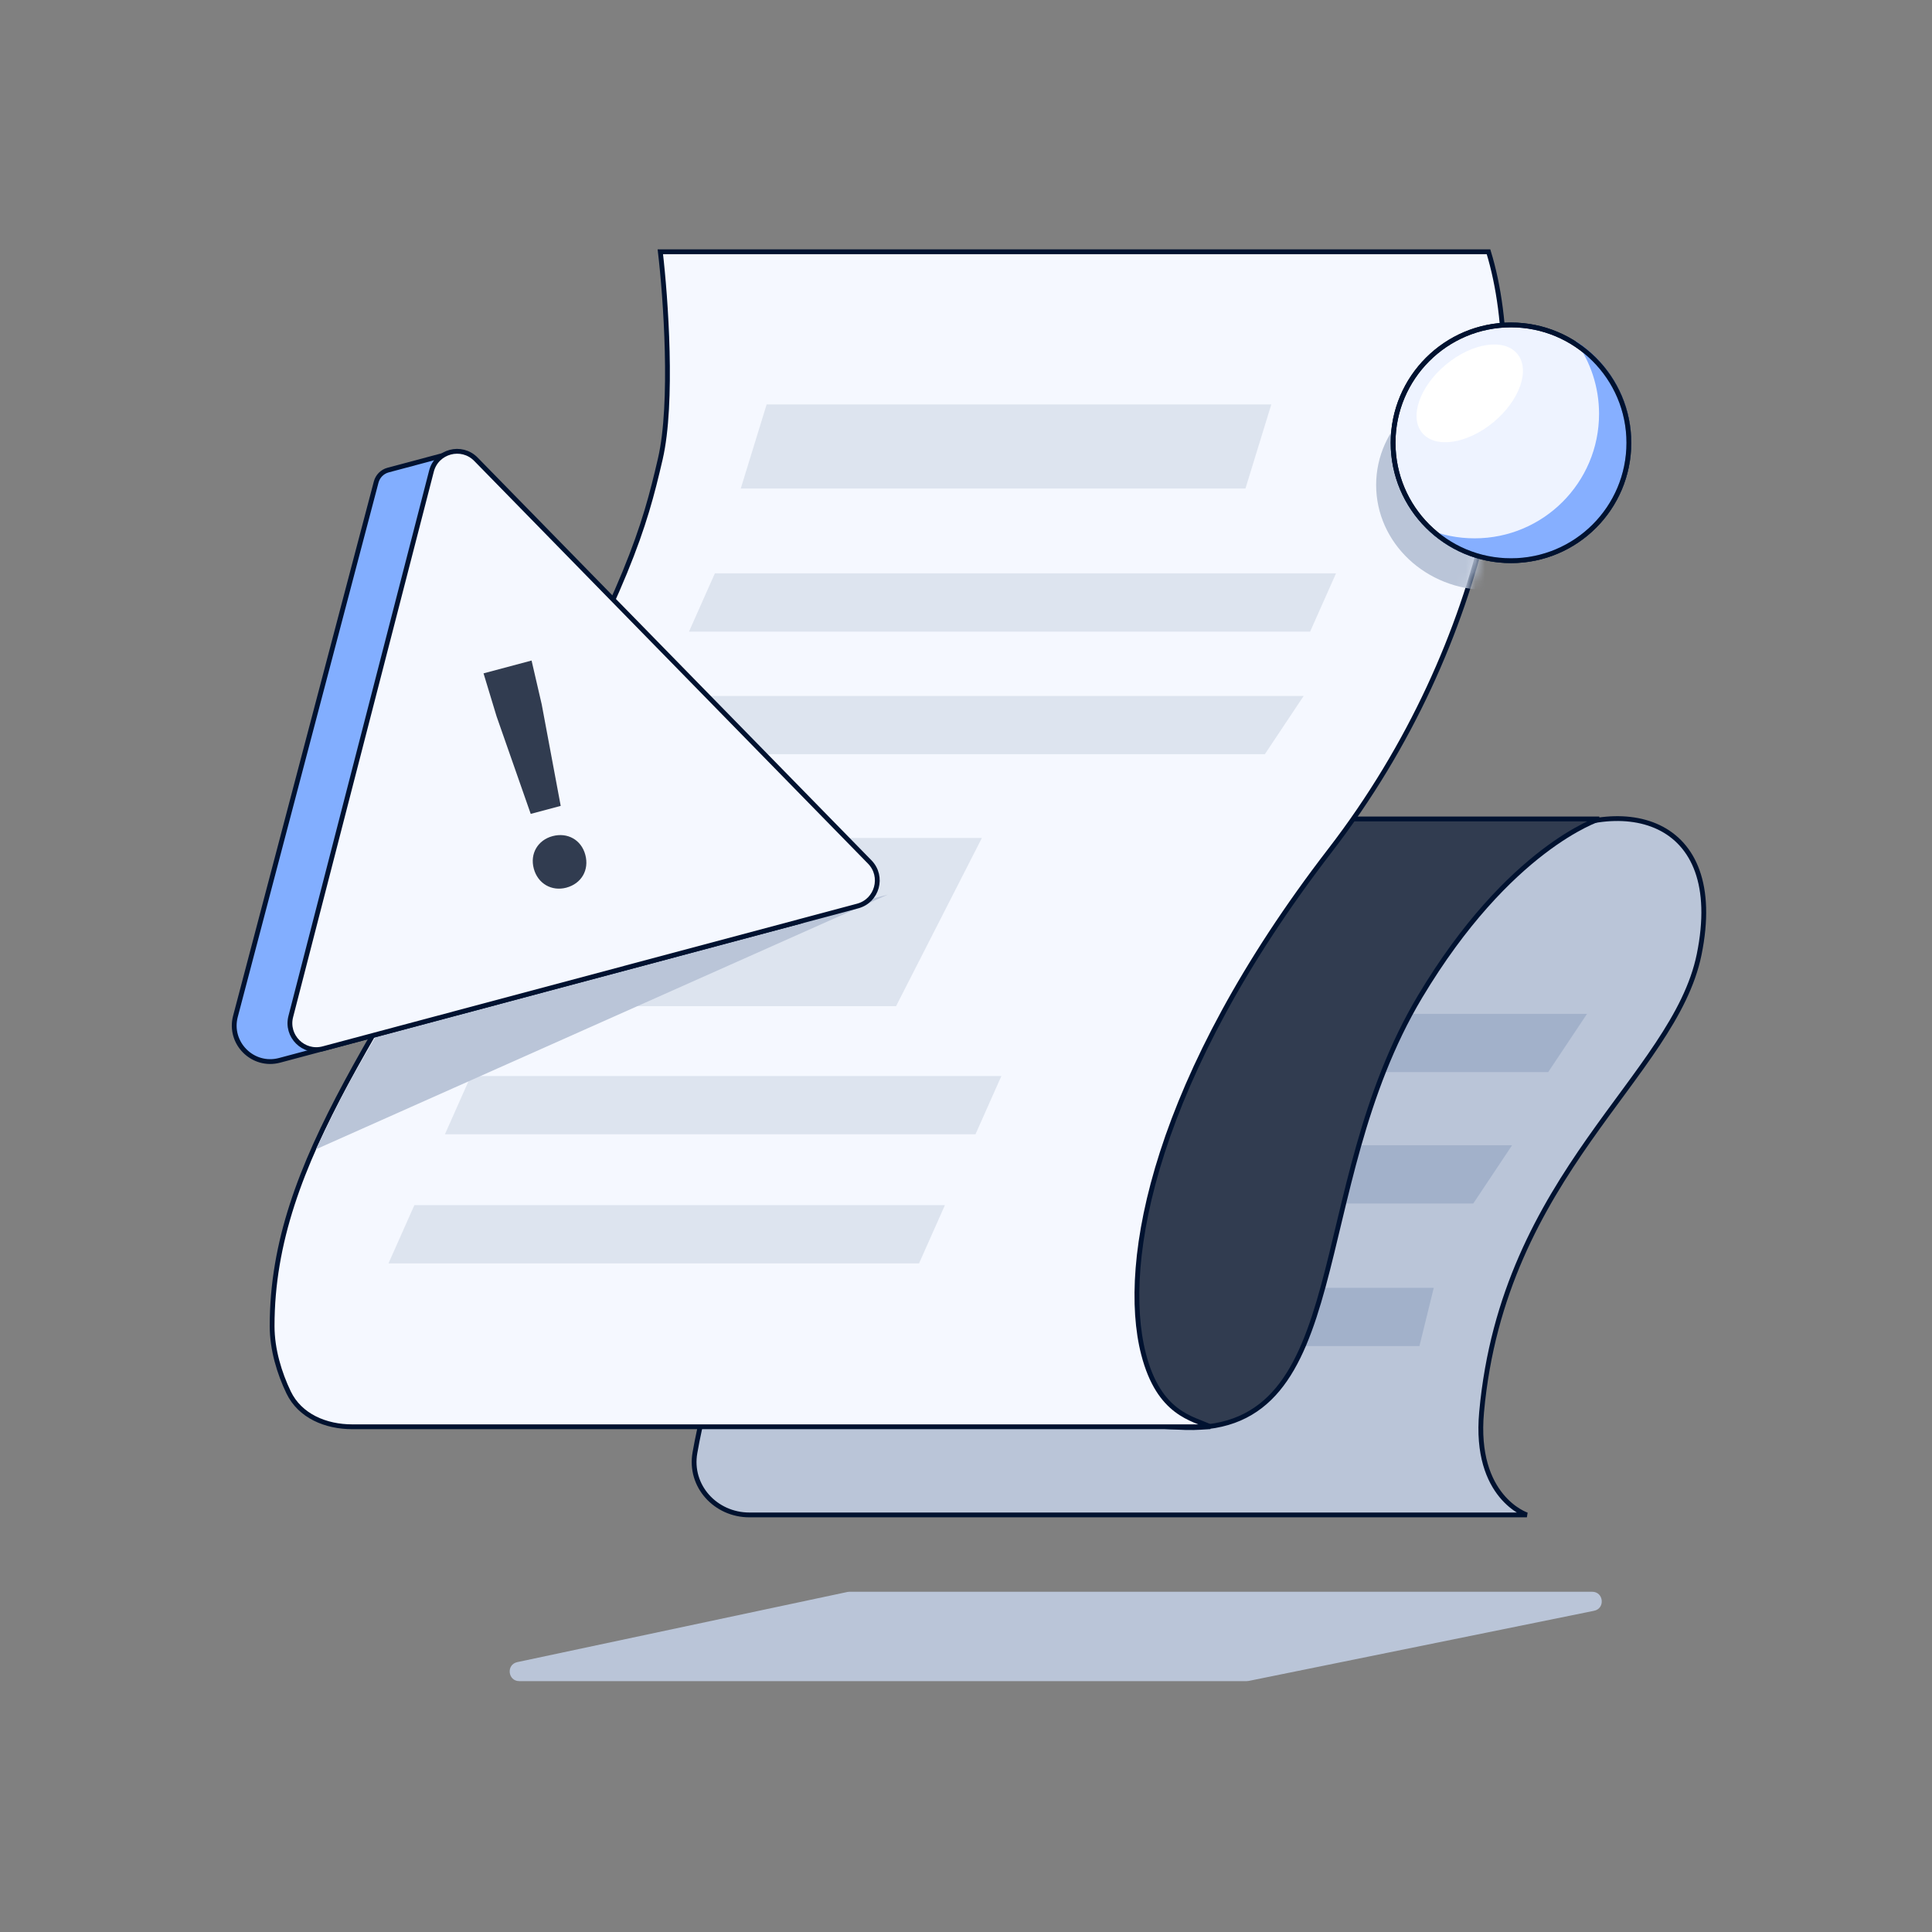 <svg width="201" height="201" viewBox="0 0 201 201" fill="none" xmlns="http://www.w3.org/2000/svg">
<rect x="0" y="0" width="201" height="201" fill="#808080" stroke="none"/>
<path d="M129.708 174.9H54.027C52.827 174.9 52.645 173.171 53.82 172.922L88.169 165.623C88.237 165.609 88.306 165.602 88.376 165.602H165.643C166.849 165.602 167.024 167.342 165.842 167.582L129.907 174.88C129.841 174.893 129.774 174.9 129.708 174.9Z" fill="#BAC5D8"/>
<path d="M176.776 99.297C179.721 84.824 168.53 82.258 159.064 88.022C131.252 104.956 79.548 134.375 75.047 142.041C73.755 144.242 72.87 147.916 72.299 151.142C71.686 154.601 74.444 157.608 77.956 157.608H158.853C158.853 157.608 153.334 155.807 154.141 146.921C156.404 122.037 174.184 112.033 176.776 99.297Z" fill="#BAC5D8" stroke="#001230" stroke-width="0.5"/>
<path d="M165.11 105.477H100.488L96.449 111.535H161.071L165.11 105.477Z" fill="#A2B1CA"/>
<path d="M157.315 119.148H92.693L88.654 125.207H153.276L157.315 119.148Z" fill="#A2B1CA"/>
<path d="M149.165 133.984H87.091L83.052 140.043H147.674L149.165 133.984Z" fill="#A2B1CA"/>
<path d="M166.384 85.203H132.979L117.202 91.556L102.057 135.647C105.983 140.191 105.67 148.02 123.344 148.521C141.019 149.022 135.74 123.754 147.746 103.672C157.002 88.19 166.384 85.203 166.384 85.203Z" fill="#313C50" stroke="#001230" stroke-width="0.5"/>
<path d="M154.861 26.195H68.699C69.26 30.949 70.045 41.912 68.699 47.733C67.016 55.009 65.333 60.831 54.226 81.204C40.269 106.806 28.31 120.496 28.31 137.959C28.31 140.421 29.075 142.877 30.023 144.856C31.207 147.324 33.898 148.437 36.635 148.437H125.916C124.121 147.564 120.585 147.151 118.969 140.864C116.491 131.218 120.194 112.056 138.369 88.48C155.198 66.651 159.236 40.457 154.861 26.195Z" fill="#F5F8FF" stroke="#001230" stroke-width="0.5"/>
<path opacity="0.4" d="M135.629 72.406H71.008L66.969 78.465H131.591L135.629 72.406Z" fill="#BAC5D8"/>
<path opacity="0.4" d="M104.178 111.949H48.98L46.288 118.008H101.486L104.178 111.949Z" fill="#BAC5D8"/>
<path opacity="0.4" d="M98.308 125.379H43.111L40.418 131.437H95.616L98.308 125.379Z" fill="#BAC5D8"/>
<path opacity="0.4" d="M102.152 87.18H62.629L52.714 104.68H93.222L102.152 87.18Z" fill="#BAC5D8"/>
<path opacity="0.4" d="M132.263 42.078H79.758L77.065 50.829H129.571L132.263 42.078Z" fill="#BAC5D8"/>
<path opacity="0.4" d="M138.995 59.652H74.373L71.681 65.711H136.302L138.995 59.652Z" fill="#BAC5D8"/>
<mask id="mask0_732_19132" style="mask-type:alpha" maskUnits="userSpaceOnUse" x="28" y="25" width="129" height="124">
<path d="M154.861 26.195H68.699C69.26 30.949 70.045 41.912 68.699 47.733C67.016 55.009 65.333 60.831 54.226 81.204C40.269 106.806 28.31 120.496 28.31 137.959C28.31 140.421 29.075 142.877 30.023 144.856C31.207 147.324 33.898 148.437 36.635 148.437H125.916C124.121 147.564 120.585 147.151 118.969 140.864C116.491 131.218 120.194 112.056 138.369 88.48C155.198 66.651 159.236 40.457 154.861 26.195Z" fill="#F5F8FF" stroke="#001230" stroke-width="0.5"/>
</mask>
<g mask="url(#mask0_732_19132)">
<ellipse cx="154.766" cy="50.457" rx="11.596" ry="10.926" fill="#BAC5D8"/>
</g>
<circle cx="157.198" cy="46.069" r="12.265" fill="#EEF3FF" stroke="#001230" stroke-width="0.5"/>
<path opacity="0.8" fill-rule="evenodd" clip-rule="evenodd" d="M153.412 56.007C160.564 56.007 166.361 50.209 166.361 43.057C166.361 40.228 165.454 37.611 163.915 35.48C167.387 37.705 169.689 41.597 169.689 46.026C169.689 52.938 164.086 58.541 157.174 58.541C153.802 58.541 150.742 57.208 148.492 55.04C150.009 55.663 151.67 56.007 153.412 56.007Z" fill="#6C9EFF"/>
<circle cx="157.198" cy="46.069" r="12.265" stroke="#001230" stroke-width="0.5"/>
<ellipse cx="152.908" cy="40.924" rx="6.433" ry="3.884" transform="rotate(-39.775 152.908 40.924)" fill="white"/>
<path d="M32.871 119.57L92.371 93.07L39.621 106.945C39.621 106.945 37.374 110.674 36.059 113.133C34.735 115.606 32.871 119.57 32.871 119.57Z" fill="#BAC5D8"/>
<path d="M40.377 48.905C39.77 49.068 39.296 49.543 39.136 50.151L24.495 105.735C23.762 108.518 26.308 111.056 29.089 110.313L83.199 95.868C84.428 95.54 84.908 94.052 84.101 93.068L46.548 47.258L40.377 48.905Z" fill="#82AEFF" stroke="#001230" stroke-width="0.5"/>
<path d="M49.517 47.781C48.019 46.25 45.422 46.943 44.888 49.017L30.251 105.76C29.725 107.797 31.59 109.646 33.623 109.104L89.23 94.259C91.263 93.716 91.958 91.184 90.486 89.679L49.517 47.781Z" fill="#F5F8FF" stroke="#001230" stroke-width="0.5"/>
<path d="M58.334 83.843L56.357 73.274L55.303 68.72L50.306 70.055L51.662 74.527L55.215 84.675L58.334 83.843ZM58.918 92.35C60.493 91.93 61.315 90.51 60.895 88.935C60.474 87.36 59.032 86.577 57.487 86.989C55.973 87.393 55.113 88.791 55.533 90.366C55.954 91.941 57.404 92.754 58.918 92.35Z" fill="#313C50"/>
</svg>

